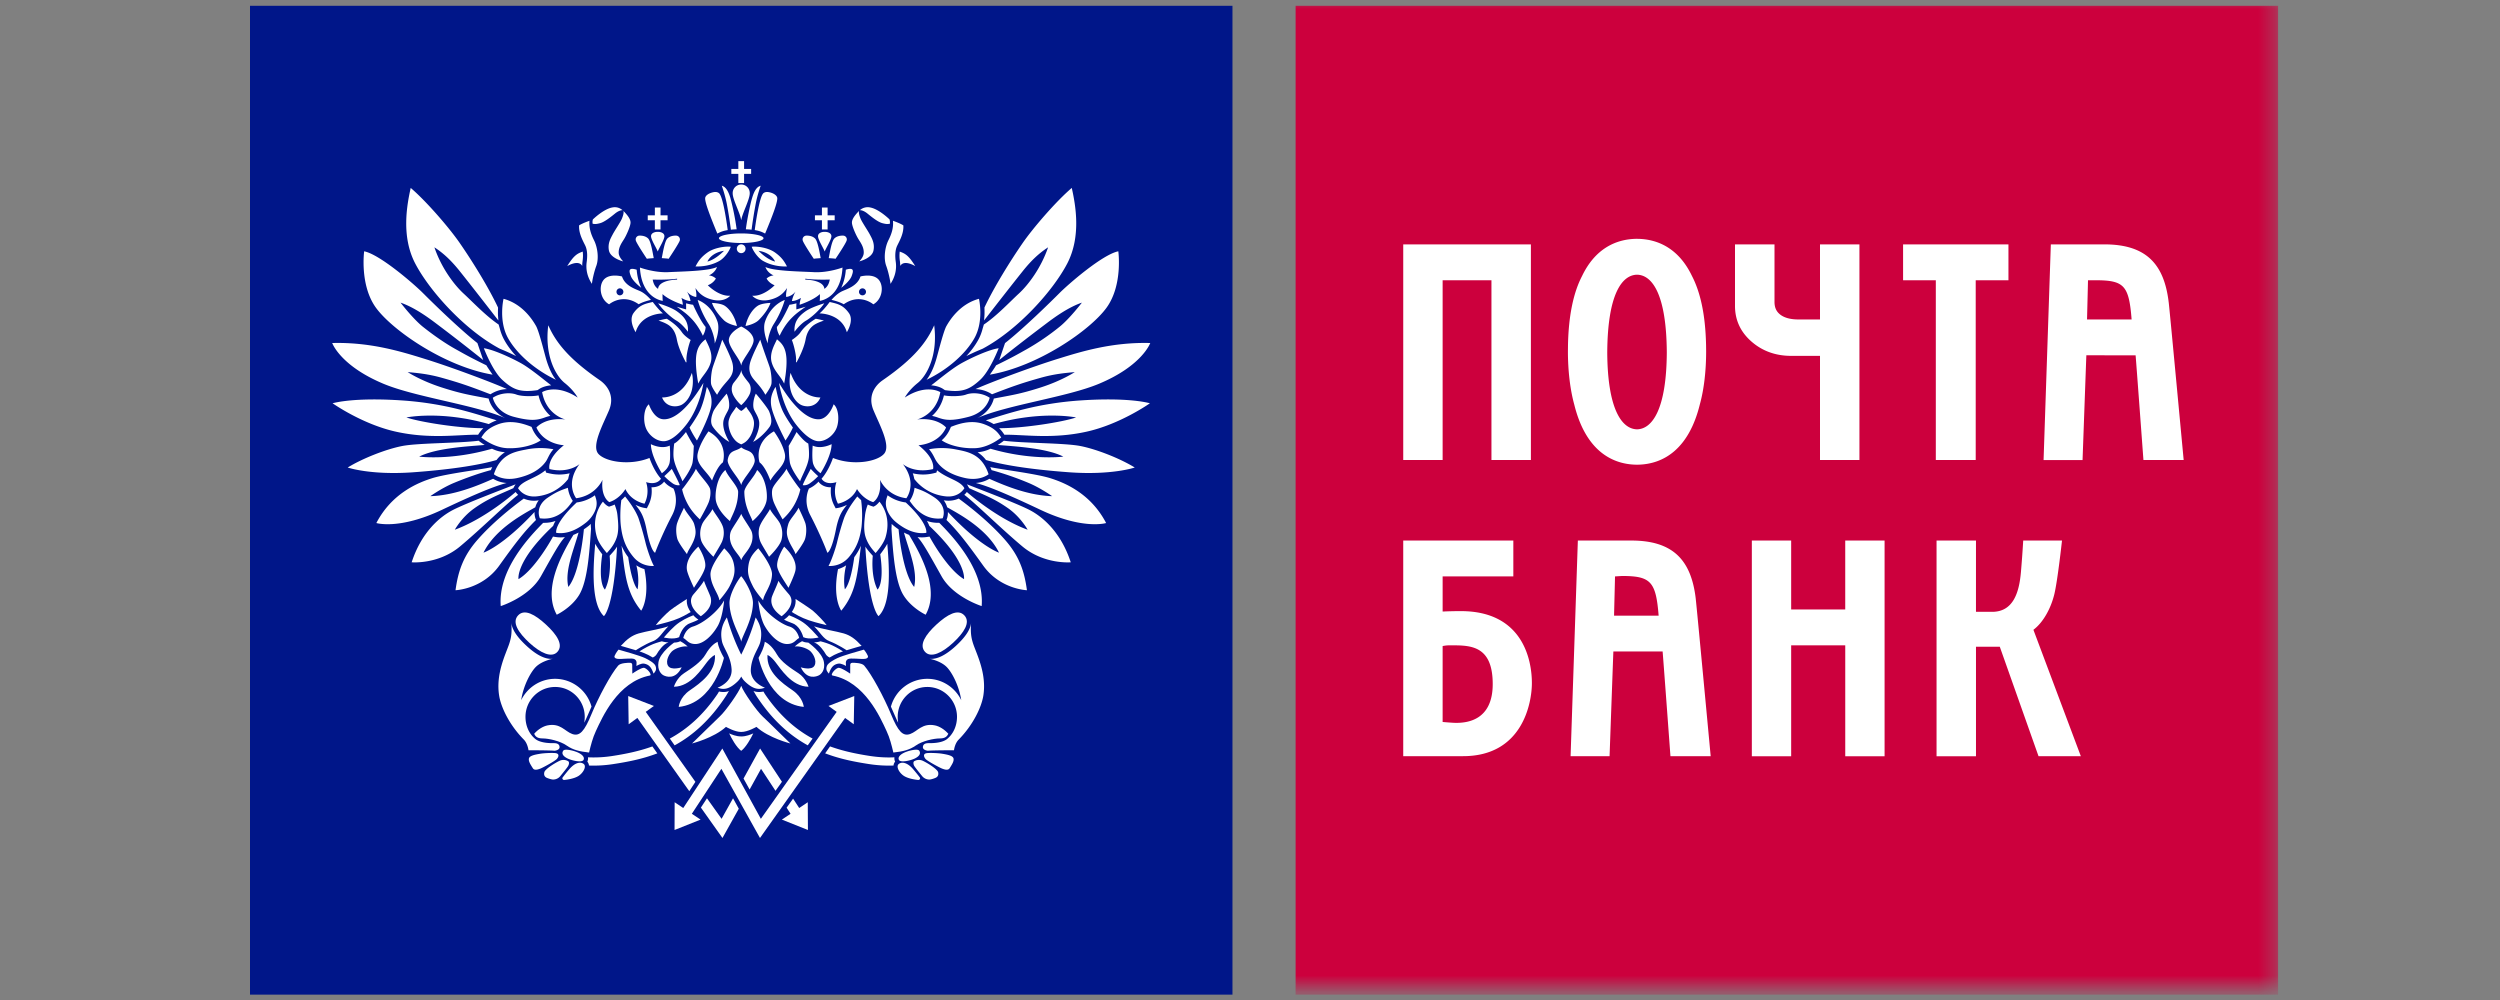 <svg viewBox="-15 0 150 60"
    xmlns="http://www.w3.org/2000/svg"
    xmlns:xlink="http://www.w3.org/1999/xlink">
    <rect x="-15" y="0" width="150" height="60" fill="#808080" stroke="none"/>
    <defs>
        <path id="a" d="M0 59.33h121.685V0H0z"/>
    </defs>
    <g fill="none" fill-rule="evenodd">
        <path fill="#001689" d="M0 59.678h58.948V.348H0z"/>
        <g transform="translate(0 .027)">
            <path d="M17.896 19.49c.435.967 1.147 1.959 3.096 3.298.432.3.913.923.55 1.8-.37.876-1.055 2.12-.647 2.607.413.484 1.881.737 3.074.255 0 0 .25.758.689 1.244 0 0-.207.418-.894.207 0 0 .25.623-.095 1.293 0 0-.8-.138-1.144-.878 0 0-.323.576-.964.784 0 0-.527-.274-.41-1.34 0 0-.392.949-1.581 1.108 0 0-.69-.875.204-2.051 0 0-.642.577-1.807.3 0 0-.186-.6.867-1.43 0 0-1.192-.047-1.649-1.062 0 0 .504-.624 1.74-.484 0 0-1.144-.255-1.397-1.639 0 0 .825-.53 2.132.323 0 0-.232-.437-.78-.875-.549-.44-1.215-1.662-.984-3.46zM22.693 33.404a3.22 3.22 0 0 1-.4-.687c.206 1.678.277 2.809 1.178 3.896 0 0 .543-.727.194-2.493a1.737 1.737 0 0 1-.485-.228s.205.717.075 1.438c0 0-.322-.236-.562-1.926M21.135 33.23a5.32 5.32 0 0 1-.424-.632c-.074.975-.331 3.538.523 4.342 0 0 .586-.431.79-4.173-.123.21-.34.433-.447.555 0 0 .143 1.187-.28 2.025 0 0-.423-.324-.162-2.117M19.1 35.19c.715-.865.932-3.456.932-3.456.1-.068.198-.14.301-.221.036-.034.078-.067.115-.104 0 .093.004.192.014.29-.104 1.56-.226 3.166-.71 3.966-.474.785-1.347 1.191-1.347 1.191-.815-1.463.17-3.425 1-4.79.1-.038.203-.087.309-.14-.29 1.05-.843 2.3-.614 3.263M17.072 30.692a1.152 1.152 0 0 0 .088.48c-.685.676-1.192 1.323-2.206 2.74-1.015 1.418-2.623 1.475-2.623 1.475.156-1.149.465-2.056 1.327-3.035.86-.978 1.96-1.873 2.768-2.464a1.52 1.52 0 0 0 .9.102 1.191 1.191 0 0 0-.207.419c-.614.353-2.39 1.26-3.11 2.723 0 0 1.124-.358 3.063-2.44M15.8 29.263l.065-.122c.026-.04.046-.076.074-.11-.662.257-3.015 1.151-3.776 1.547-.762.4-1.865 1.3-2.463 3.133 0 0 1.588.142 2.898-.948 1.312-1.095 2.84-2.617 3.492-3.1a1.081 1.081 0 0 1-.151-.17s-1.775 1.58-3.65 2.264c0 0 .4-.734 1.143-1.265.902-.645 1.578-.862 2.368-1.229M14.452 28.18c.026-.063.052-.123.08-.179-.778.158-2.717.393-3.586.659-.866.27-2.434.907-3.365 2.695 0 0 1.366.423 3.943-.796 2.577-1.222 3.386-1.476 3.877-1.607a1.785 1.785 0 0 1-.813-.252c-1.028.462-2.403 1.006-3.768 1.043 0 0 .671-.478 1.38-.78.766-.32 1.61-.615 2.252-.783M14.519 26.896c.251.119.445.178.775.212-.18.118-.35.266-.502.466-.909.264-2.459.551-5.014.737-2.552.183-3.916-.287-3.916-.287.89-.548 2.31-1.104 3.27-1.29.96-.188 3.48-.166 4.585-.318.012.013.146.122.364.254-.93.084-2.91.176-3.93.7 0 0 1.884.251 4.368-.474M14.326 25.417c.13-.076.284-.153.475-.224-1.294-.393-3.068-1.024-5.742-1.198-1.959-.13-3.372-.016-4.105.174 0 0 1.786 1.265 3.824 1.71 2.042.448 3.699.166 4.91.177.078-.12.17-.256.312-.391-1.418.009-3.773-.36-4.616-.644 0 0 2.055-.43 4.942.396M14.32 23.887c.006.037.158.77 1.003 1.176-1.816-.8-5.392-1.26-7.316-2.064-2.598-1.088-3.074-2.445-3.074-2.445 2.25-.06 4.068.492 5.47.926 1.641.505 4.14 1.445 5.014 1.838a1.936 1.936 0 0 0-.99.312c-1.22-.472-1.789-.672-2.897-.984-.877-.247-1.523-.295-2.07-.348 0 0 .77.512 2.038.92 1.257.405 1.801.472 2.821.669M14.183 21.892c.072.129.287.438.372.56-2.871-.484-6.029-2.669-7.005-4.024-.976-1.356-.7-3.377-.7-3.377.947.19 3.005 1.977 3.538 2.516.534.535 2.142 2.113 3.257 2.992l.347 1.017a119.427 119.427 0 0 0-2.792-2.17c-.544-.412-1.357-.998-2.167-1.275 0 0 .746.976 1.347 1.454.694.552 1.4 1.03 1.98 1.35.515.286.78.447 1.823.957" fill="#FFF"/>
            <path d="M22.28 29.98a2.83 2.83 0 0 0 .225-.22c.133.167.577.724.797 1.28.163.474.34 1.12.428 1.489.088.367.347 1.137.507 1.4 0 0-.7.088-1.217-.521-.509-.597-.68-1.198-.76-1.814-.067-.483-.042-1.153.02-1.613M21.178 30.072c.13.175.255.246.267.254l.096.049.096-.034c.09-.027.168-.059.243-.097.103.285.145.422.169.663.032.322.094.83-.024 1.243-.145.504-.448.813-.613 1.006 0 0-.458-.507-.588-.924-.136-.438-.185-.947-.016-1.469.092-.283.238-.542.37-.691M19.602 30.12a2.32 2.32 0 0 0 1.089-.429c.06.166.152.389.085.705-.072.317-.289.666-.6.92-.475.378-1.104.735-1.802.627 0 0-.16-.529 1.228-1.822M19.072 29.24c.059.469.281.764.296.787-.162.196-.75 1.211-1.976 1.043 0 0-.334-.693.484-1.244.552-.373.817-.45 1.196-.586M19.18 28.37a2.629 2.629 0 0 1-1.272-.007l-.142-.034-.044-.138c-.63.517-1.38.605-1.637 1.074 0 0 .315.583 1.133.488a2.73 2.73 0 0 0 1.87-1.038c.017-.082.054-.238.091-.344M17.766 27.643c.114-.174.194-.443.44-.715a4.273 4.273 0 0 0-1.664.022c-.754.141-1.524.32-1.909 1.478 0 0 .482.414 1.363.235.748-.156 1.397-.478 1.77-1.02M17.444 26.39a1.912 1.912 0 0 1-.49-.66l-.061-.144c-.654-.268-1.335-.405-2.005-.157-.667.253-.842.54-1.01.792 0 0 .74.623 1.588.644.85.029 1.636-.22 1.978-.474M17.642 25.039c.112-.043.238-.083.38-.112a2.331 2.331 0 0 1-.71-1.233c-.304.071-1.016.071-1.33-.048-.315-.121-.932-.127-1.413.192 0 0 .16.851 1.248 1.141 1.028.272 1.406.202 1.825.06M17.25 23.382l.143-.093c.02-.012.263-.163.679-.196-.35-.262-1.188-.968-1.776-1.307-.648-.364-1.72-.846-2.265-.919 0 0 .512 1.35 1.105 1.897.621.566 1.053.775 2.113.618M18.353 22.76c-.264-.341-.469-.812-.62-1.369-.123-.451-.406-1.574-.573-1.864-.167-.292-.77-1.308-1.948-1.626 0 0-.314 1.328.279 2.375.51.905 1.559 1.858 2.862 2.484M24.89 28.924c.145.15.257.23.52.363 0 0 .376.722-.08 1.595-.457.872-.84 1.76-1.023 2.257 0 0-.245-.038-.517-1.402-.183-.925-.416-1.157-.66-1.474.266.134.48.174.498.178l.182.031.082-.163a1.863 1.863 0 0 0 .197-1.1c.424.011.649-.204.737-.313.006-.012.014-.018.018-.028l.046.056" fill="#FFF"/>
            <path d="M14.882 18.457a7.065 7.065 0 0 0-.004.417l.024.326c-.697-.894-1.528-1.97-2.322-2.964-.545-.68-1.006-1.092-1.516-1.424.427 1.26 1.202 2.267 1.747 2.77.544.5 1.338 1.347 2.108 1.863l.074.256c.06.234.152.475.281.701.178.319.415.633.694.937-.224-.112-.48-.233-.74-.343l-.238-.1c-2.122-1.132-4.222-3.477-5.075-5.109-.854-1.631-.497-3.525-.273-4.539.963.822 2.348 2.438 2.952 3.319.744 1.078 1.698 2.607 2.285 3.852l.003.038M44.62 25.417a2.875 2.875 0 0 0-.472-.224c1.291-.393 3.068-1.024 5.74-1.198 1.96-.13 3.376-.016 4.107.174 0 0-1.784 1.265-3.826 1.71-2.04.448-3.697.166-4.908.177a2.105 2.105 0 0 0-.313-.391c1.418.009 3.776-.36 4.617-.644 0 0-2.055-.43-4.944.396M44.628 23.887c-.007.037-.159.77-1.004 1.176 1.816-.8 5.395-1.26 7.316-2.064 2.6-1.088 3.075-2.445 3.075-2.445-2.25-.06-4.068.492-5.47.926-1.64.505-4.14 1.445-5.016 1.838.33.012.687.109.992.312 1.221-.472 1.789-.672 2.899-.984.874-.247 1.52-.295 2.068-.348 0 0-.769.512-2.038.92-1.259.405-1.802.472-2.822.669M44.765 21.892c-.07.129-.287.438-.372.56 2.871-.484 6.03-2.669 7.005-4.024.98-1.356.701-3.377.701-3.377-.949.19-3.006 1.977-3.539 2.516-.533.535-2.142 2.113-3.258 2.992l-.347 1.017c.954-.774 2.087-1.635 2.795-2.17.542-.412 1.355-.998 2.164-1.275 0 0-.744.976-1.346 1.454a14.707 14.707 0 0 1-1.98 1.35c-.514.286-.778.447-1.823.957M44.068 18.457c.004.129.007.268.001.417l-.024.326c.696-.894 1.53-1.97 2.324-2.964.545-.68 1.007-1.092 1.517-1.424-.432 1.26-1.202 2.267-1.75 2.77-.544.5-1.333 1.347-2.105 1.863l-.076.256c-.06.234-.15.475-.28.701-.18.319-.413.633-.695.937.224-.112.48-.233.74-.343l.238-.1c2.122-1.132 4.225-3.477 5.075-5.109.85-1.631.5-3.525.273-4.539-.963.822-2.349 2.438-2.954 3.319-.743 1.078-1.694 2.607-2.284 3.852v.038M17.59 31.344c-.874.88-2.716 2.853-2.545 4.994 0 0 1.714-.538 2.417-1.802.707-1.261 1.142-2.053 1.437-2.337-.19.024-.38.024-.565-.007l-.154-.024c-.435.797-1.296 2.098-2.07 2.553 0 0-.199-1.055 2.079-3.195.031-.087.078-.189.142-.299-.208.077-.446.12-.712.116M41.052 19.49c-.435.967-1.15 1.959-3.092 3.298-.437.3-.917.923-.551 1.8.365.876 1.055 2.12.64 2.607-.41.484-1.877.737-3.071.255 0 0-.25.758-.685 1.244 0 0 .204.418.894.207 0 0-.252.623.09 1.293 0 0 .803-.138 1.144-.878 0 0 .322.576.966.784 0 0 .529-.274.412-1.34 0 0 .388.949 1.582 1.108 0 0 .688-.875-.209-2.051 0 0 .643.577 1.812.3 0 0 .183-.6-.874-1.43 0 0 1.196-.047 1.655-1.062 0 0-.506-.624-1.742-.484 0 0 1.144-.255 1.396-1.639 0 0-.825-.53-2.13.323 0 0 .228-.437.777-.875.551-.44 1.217-1.662.986-3.46M36.256 33.404a3.61 3.61 0 0 0 .401-.687c-.205 1.678-.28 2.809-1.18 3.896 0 0-.542-.727-.195-2.493.154-.044.322-.117.488-.228 0 0-.207.717-.08 1.438 0 0 .33-.236.566-1.926M37.814 33.23c.108-.137.317-.426.424-.632.074.975.329 3.538-.525 4.342 0 0-.585-.431-.792-4.173.125.21.342.433.446.555 0 0-.14 1.187.283 2.025 0 0 .424-.324.164-2.117M39.85 35.19c-.72-.865-.935-3.456-.935-3.456a3.69 3.69 0 0 1-.416-.325c0 .093-.003.192-.011.29.1 1.56.227 3.166.708 3.966.474.785 1.344 1.191 1.344 1.191.819-1.463-.17-3.425-.996-4.79a2.864 2.864 0 0 1-.307-.14c.288 1.05.84 2.3.613 3.263M41.873 30.692c.008.166-.025.305-.047.373a1.646 1.646 0 0 1-.036.107c.681.676 1.19 1.323 2.204 2.74 1.015 1.418 2.622 1.475 2.622 1.475-.153-1.149-.464-2.056-1.325-3.035-.86-.978-1.958-1.873-2.768-2.464a1.52 1.52 0 0 1-.821.114.422.422 0 0 1-.08-.012c.107.144.172.287.208.419.612.353 2.393 1.26 3.11 2.723 0 0-1.125-.358-3.067-2.44M43.15 29.263l-.068-.122a.98.98 0 0 0-.07-.11c.66.257 3.014 1.151 3.774 1.547.761.4 1.861 1.3 2.459 3.133 0 0-1.585.142-2.897-.948-1.31-1.095-2.84-2.617-3.49-3.1.066-.061.115-.12.153-.17 0 0 1.774 1.58 3.647 2.264 0 0-.4-.734-1.138-1.265-.906-.645-1.58-.862-2.37-1.229M44.493 28.18a1.833 1.833 0 0 0-.077-.179c.777.158 2.719.393 3.587.659.864.27 2.434.907 3.364 2.695 0 0-1.365.423-3.945-.796-2.578-1.222-3.382-1.476-3.874-1.607.39-.029.668-.162.813-.252 1.028.462 2.404 1.006 3.768 1.043 0 0-.675-.478-1.38-.78a18.45 18.45 0 0 0-2.256-.783M44.431 26.896a2.14 2.14 0 0 1-.776.212c.18.118.351.266.505.466.908.264 2.453.551 5.01.737 2.554.183 3.915-.287 3.915-.287-.889-.548-2.306-1.104-3.266-1.29-.962-.188-3.483-.166-4.589-.318a2.993 2.993 0 0 1-.363.254c.931.084 2.91.176 3.932.7 0 0-1.885.251-4.368-.474" fill="#FFF"/>
            <path d="M36.667 29.98a5.007 5.007 0 0 1-.228-.22c-.13.167-.573.724-.79 1.28-.166.474-.343 1.12-.429 1.489-.09.367-.352 1.137-.51 1.4 0 0 .7.088 1.218-.521.51-.597.68-1.198.763-1.814a6.881 6.881 0 0 0-.024-1.613M37.767 30.072c-.129.175-.252.246-.265.254l-.093.049-.101-.034a1.596 1.596 0 0 1-.24-.097 2.489 2.489 0 0 0-.168.663c-.035.322-.096.83.021 1.243.148.504.446.813.614 1.006 0 0 .458-.507.59-.924.135-.438.184-.947.018-1.469a2.125 2.125 0 0 0-.376-.691M39.347 30.12a2.329 2.329 0 0 1-1.09-.429c-.058.166-.152.389-.082.705.067.317.285.666.602.92.468.378 1.1.735 1.799.627 0 0 .16-.529-1.229-1.822M39.873 29.24c-.055.469-.278.764-.296.787.163.196.751 1.211 1.984 1.043 0 0 .328-.693-.486-1.244-.558-.373-.82-.45-1.202-.586M39.766 28.37a2.65 2.65 0 0 0 1.276-.007l.142-.034.04-.138c.632.517 1.381.605 1.639 1.074 0 0-.315.583-1.132.488a2.733 2.733 0 0 1-1.872-1.038 2.21 2.21 0 0 0-.093-.344M41.184 27.643c-.117-.174-.2-.443-.442-.715a4.278 4.278 0 0 1 1.664.022c.754.141 1.524.32 1.91 1.478 0 0-.487.414-1.367.235-.744-.156-1.394-.478-1.765-1.02M41.503 26.39c.19-.166.364-.38.49-.66l.062-.144c.656-.268 1.338-.405 2.002-.157.67.253.844.54 1.016.792 0 0-.74.623-1.592.644-.85.029-1.636-.22-1.978-.474M41.306 25.039a2.46 2.46 0 0 0-.383-.112c.291-.256.576-.649.714-1.233.304.071 1.017.071 1.331-.048.314-.121.93-.127 1.412.192 0 0-.157.851-1.25 1.141-1.03.272-1.407.202-1.824.06M41.697 23.382l-.142-.093c-.02-.012-.264-.163-.683-.196.354-.262 1.187-.968 1.782-1.307.646-.364 1.716-.846 2.266-.919 0 0-.514 1.35-1.11 1.897-.618.566-1.051.775-2.113.618M40.594 22.76c.264-.341.469-.812.62-1.369.126-.451.408-1.574.576-1.864.169-.292.77-1.308 1.948-1.626 0 0 .314 1.328-.28 2.375-.512.905-1.558 1.858-2.864 2.484M34.062 28.924a1.8 1.8 0 0 1-.524.363s-.378.722.08 1.595c.454.872.838 1.76 1.024 2.257 0 0 .244-.038.515-1.402.185-.925.418-1.157.659-1.474-.265.134-.476.174-.495.178l-.181.031-.084-.163a1.828 1.828 0 0 1-.21-.868c0-.082.004-.16.013-.231-.424.01-.65-.205-.734-.314-.01-.012-.017-.018-.022-.028l-.041.056" fill="#FFF"/>
            <path d="M41.359 31.344c.873.88 2.716 2.853 2.541 4.994 0 0-1.712-.538-2.414-1.802-.707-1.261-1.14-2.053-1.437-2.337.188.024.378.024.565-.007l.157-.024c.433.797 1.294 2.098 2.069 2.553 0 0 .196-1.055-2.08-3.195a2.001 2.001 0 0 0-.143-.299c.207.077.446.12.711.116M28.137 14.267c0-.158.6-.288 1.337-.288.74 0 1.337.13 1.337.288 0 .157-.598.286-1.337.286-.738 0-1.337-.13-1.337-.286M29.735 14.898a.262.262 0 0 1-.261.264.266.266 0 0 1-.265-.264c0-.146.12-.264.265-.264.146 0 .26.118.26.264M28.04 13.987c-.442-1.067-.74-1.856-.73-2.119.008-.158.197-.277.376-.332.175-.056.332-.067.45.024.233.179.446 1.62.527 2.218-.224.043-.36.072-.622.209M28.854 13.756c.111-.015.228-.02.345-.025a15.107 15.107 0 0 0-.382-1.9c-.117-.377-.264-.647-.51-.715 0 0 .19.524.296 1.065.104.542.183 1.059.25 1.575M27.446 15.666c.49-.116.993-.644.993-.644-.793.115-.993.644-.993.644m.735-.047c-.685.4-1.45.34-1.45.34.148-.274.287-.527.715-.834.428-.308 1.126-.385 1.4-.347-.061.205-.34.648-.665.84M25.627 16.75v-.055c-.672.086-1.464.051-1.464.051.04.251.144.442.321.559.043-.55 1.143-.555 1.143-.555m-2.231-.725s.85.317 1.702.277c.848-.044 2.416-.061 2.92-.31 0 0-.081.322-.486.507 0 0 .213 0 .42.184 0 0-.121.265-.483.406 0 0 .648.676 1.343.628 0 0-.32.4-1.03.246-.71-.154-.938-.554-1.058-.708 0 0 .092.383.048.537 0 0-.312-.019-.555-.327 0 0 .177.308.214.568 0 0-.196.022-.547-.186 0 0 .073.192.087.412 0 0-.821-.264-1.219-.64 0 0-.005.26.015.406 0 0-1.273-.13-1.371-2M23.2 16.155c.031.405.134.804.275 1.087 0 0-.501-.378-.623-.7-.125-.32-.155-.541.347-.387M22.193 17.693a.21.21 0 1 0 0-.42.207.207 0 0 0-.204.211c0 .117.092.21.204.21m1.228-.247c.335.154.634.519.634.519-.508.117-.733.263-.733.263-.974-.69-1.775.004-1.775.004-.527-.298-.628-1.032-.365-1.42.263-.39.857-.32 1.138-.253.179.568.799.75 1.1.887M24.166 18.092s.353.476.613.685c0 0-1.31-.012-1.64 1.129 0 0-.453-.7-.122-1.155.357-.49.684-.55 1.149-.659" fill="#FFF"/>
            <path d="M25.602 18.376s.423.125.565.162c0 0 .004-.246-.004-.365.127.031.285.072.421.086 0 0 .421.948.752 1.33 0 0 .019.21-.165.53 0 0-.24-.56-.669-1.01-.242-.252-.397-.381-.9-.733M24.49 18.173c.137.037.813.25 1.137.488.411.294.693.633.648 1.217 0 0-.33-.463-.695-.671-.289-.167-.813-.627-1.09-1.034M24.5 13.884c.124 0 .365.06.365.261 0 .205-.311.693-.396.91h-.008c-.083-.217-.399-.705-.399-.91 0-.2.245-.26.369-.26h.068M24.225 15.46c-.058-.284-.17-1.022-.343-1.184-.165-.157-.41-.172-.53-.165a.229.229 0 0 0-.201.299c.048.17.59.987.661 1.09.126-.022.102-.014.413-.04M24.706 15.46c.06-.284.17-1.022.344-1.184.164-.157.41-.172.53-.165a.232.232 0 0 1 .205.299c-.054.17-.595.987-.667 1.09-.124-.022-.1-.014-.412-.04M25.055 12.893h-.423v-.469h-.34v.47h-.427v.296h.426v.551h.34v-.55h.424zM19.934 15.928c0-.093.004-.183.018-.272.032-.23.035-.425.01-.588-.305.118-.51.192-.93.873 0 0 .669-.414.902-.013M20.517 17.005c.009-.168.12-.703.26-1.076.17-.465.07-1.134-.136-1.542-.198-.392-.306-.76-.273-1.167 0 0-.392.133-.621.274-.036.472.237.944.367 1.212.154.317.122.73.088.984-.06.43.028.886.315 1.315M20.561 13.4a.523.523 0 0 1 .013-.262s.624-.61 1.148-.714c.33-.07.532.079.632.16 0 0-.183-.02-.463.21-.28.227-.628.501-.888.57-.261.07-.315.05-.442.036M22.406 12.63c.232.236.432.486.426.702-.003.224-.262.787-.396 1-.136.214-.335.495-.313.836.013.17.13.344.27.489 0 0-.763-.182-.858-.656-.08-.425.1-.72.223-.955.113-.222.464-.736.554-.95.08-.195.124-.357.094-.465M26.861 17.97c.15.545.41 1.055.666 1.455.23.367.376.959.355 1.16 0 0 .344-.765.17-1.305-.14-.42-.509-1.047-1.191-1.31M27.719 18.149s.524.01.768.172c.314.208.612.665.729 1.212 0 0-.53-.093-.79-.354-.262-.263-.584-.656-.707-1.03M25.012 19.1c-.1.008-.369.07-.5.11 0 0 .445.131.668.317.191.157.355.4.43.81.109.573.442 1.19.542 1.375l.041-.007c-.06-.395.182-1.213.248-1.332 0 0-.355-.222-.518-.454-.12-.17-.328-.454-.91-.818M27.33 20.331c.129.3.475.834.313 1.39-.16.556-.523.795-.745 1.268 0 0-.174-.853-.138-1.51.04-.657.278-.91.57-1.148M28.334 20.353s.52 1.015.614 1.412c.09.394.006.657-.172.898-.173.237-.474.495-.751.996 0 0-.321-.427-.359-.65-.037-.223.023-.756.093-.978.068-.227.342-.945.575-1.678M28.6 23.592c-.113.125-.72.86-.802 1.074-.082.213-.223.619-.036.902.19.283.625.73 1 .92 0 0-.41-.644-.366-1.173.024-.339.285-.64.335-.847.05-.204.018-.553-.131-.876M27.41 23.187c.094.13.256.447.279.755.023.303-.027.547-.192.992-.206.562-.53 1.187-.68 1.47 0 0-.285-.412-.443-.779 0 0 .446-.616.638-1.05.219-.512.31-.985.398-1.388M27.205 22.95s-.194 1.445-1.038 2.517c-.572.726-1.036.98-1.345.98-.463 0-.93-.39-1.084-.836-.158-.443-.106-1.135.194-1.38 0 0 .276.867.871.898.673.039 1.536-.72 2.402-2.18" fill="#FFF"/>
            <path d="M26.511 22.346c.07.258.093.654 0 1.028-.07.285-.241.654-.572.863-.285.18-.962.222-1.216-.418 0 0 1.23.093 1.788-1.473M28.523 28.171c.168.435.768.984.766 1.324-.009.897-.401 1.447-.493 1.743 0 0-.715-.57-.842-1.224-.065-.336.01-1.345.57-1.843M27.723 28.807c.082-.234.347-.87.65-1.09 0 0 .389-1.152-.862-1.863 0 0-.515.687-.65 1.333-.137.65.543 1.037.862 1.62M26.158 25.895c-.2.247-.486.584-.706.69 0 0-.075.514-.034.857.067.508.388 1.026.528 1.405 0 0 .547-.719.61-1.141.062-.424.054-.771.075-.975 0 0-.305-.498-.473-.836M24.713 28.367c-.155-.24-.653-1.11-.66-1.745 0 0 .616.33 1.133.087 0 0 .066.826-.031 1.105-.084.226-.19.361-.442.553M24.857 28.542c.1-.089.346-.317.45-.436 0 0 .408.754.478.975 0 0-.205.054-.431-.11a3.354 3.354 0 0 1-.497-.43M26.753 28.099c-.049.19-.711 1.116-.825 1.23 0 0 .049.334.296.817.244.48.585.819.767.989 0 0 .411-.717.532-1.03.135-.362.12-.717.063-.85-.14-.313-.62-.765-.833-1.156M27.748 30.52c.146.297.587.786.656 1.173.055.302.007.55-.076.763-.083.204-.346.613-.523.924 0 0-.605-.575-.737-.984a1.452 1.452 0 0 1 .082-1.02c.144-.274.46-.571.598-.855M26.038 30.437c.155.346.53.688.615.989.1.357.133.581-.038.997-.152.362-.336.575-.397.797 0 0-.49-.64-.574-.906-.08-.266-.107-.704-.005-.98.098-.282.277-.642.4-.897M28.455 32.873s-.846 1.027-.826 1.572c.026.677.473 1.13.535 1.546 0 0 .442-.504.612-.843.19-.38.333-.703.287-1.135-.054-.432-.166-.707-.608-1.14M26.898 32.772c.134.197.51.869.404 1.266-.106.402-.522.964-.663 1.204 0 0-.333-.69-.41-1.007-.074-.313-.005-.83.669-1.463M29.482 13.155c.058-.386.502-1.216.502-1.577a.512.512 0 1 0-1.023 0c0 .361.449 1.191.504 1.577h.017M30.907 13.987c.446-1.067.741-1.856.73-2.119-.007-.158-.196-.277-.371-.332-.18-.056-.339-.067-.455.024-.23.179-.448 1.62-.527 2.218.228.043.363.072.623.209M30.094 13.756c-.112-.015-.228-.02-.343-.025.07-.572.266-1.526.382-1.9.114-.377.26-.647.509-.715 0 0-.192.524-.296 1.065a27.9 27.9 0 0 0-.252 1.575M30.512 15.022s.499.528.992.644c0 0-.202-.53-.992-.644m-.41-.244c.276-.038.973.039 1.402.347.429.307.567.56.714.834 0 0-.766.06-1.45-.34-.324-.193-.603-.636-.666-.841M34.463 17.305c.179-.117.28-.308.324-.56 0 0-.794.036-1.47-.05v.055s1.104.006 1.146.555m-.28.72c.019-.147.012-.406.012-.406-.399.376-1.217.64-1.217.64.012-.22.082-.412.082-.412-.347.208-.542.186-.542.186.036-.26.214-.568.214-.568a.844.844 0 0 1-.557.327c-.043-.154.05-.537.05-.537-.121.154-.347.554-1.06.708-.712.155-1.028-.246-1.028-.246.693.048 1.34-.628 1.34-.628-.36-.14-.481-.406-.481-.406.21-.184.421-.184.421-.184-.406-.185-.49-.506-.49-.506.509.248 2.074.266 2.926.31.85.04 1.697-.278 1.697-.278-.096 1.87-1.368 2-1.368 2M35.75 16.155a3.127 3.127 0 0 1-.276 1.087s.502-.378.622-.7c.122-.32.154-.541-.347-.387M36.96 17.484a.211.211 0 0 0-.21-.21.21.21 0 0 0 0 .42.21.21 0 0 0 .21-.21m-.332-.924c.282-.068.875-.136 1.137.253.266.388.162 1.122-.365 1.42 0 0-.803-.695-1.774-.004 0 0-.228-.146-.735-.263 0 0 .3-.365.637-.519.299-.137.922-.32 1.1-.887M34.782 18.092s-.352.476-.612.685c0 0 1.309-.012 1.64 1.129 0 0 .453-.7.12-1.155-.355-.49-.682-.55-1.148-.659" fill="#FFF"/>
            <path d="M33.345 18.376s-.423.125-.564.162c0 0-.007-.246.007-.365-.128.031-.285.072-.422.086 0 0-.424.948-.752 1.33 0 0-.02.21.164.53 0 0 .239-.56.666-1.01.244-.252.398-.381.901-.733M34.456 18.173c-.132.037-.81.25-1.138.488-.408.294-.689.633-.646 1.217 0 0 .332-.463.696-.671.291-.167.814-.627 1.088-1.034M34.447 13.884c-.123 0-.366.06-.366.261 0 .205.314.693.397.91h.008c.083-.217.398-.705.398-.91 0-.2-.242-.26-.368-.26h-.069M34.724 15.46c.058-.284.167-1.022.343-1.184.165-.157.41-.172.532-.165a.225.225 0 0 1 .198.299c-.048.17-.591.987-.664 1.09-.125-.022-.1-.014-.409-.04M34.242 15.46c-.06-.284-.17-1.022-.345-1.184-.166-.157-.411-.172-.532-.165a.229.229 0 0 0-.199.299c.049.17.59.987.663 1.09.126-.022.1-.014.413-.04M33.896 12.893h.42v-.469h.34v.47h.425v.296h-.425v.551h-.34v-.55h-.42zM28.88 10.11h.42v-.47h.345v.47h.423v.294h-.423v.554H29.3v-.554h-.42zM39.017 15.928a3.465 3.465 0 0 0-.021-.272 2.177 2.177 0 0 1-.012-.588c.306.118.511.192.931.873 0 0-.668-.414-.898-.013" fill="#FFF"/>
            <path d="M38.43 17.005c-.01-.168-.118-.703-.255-1.076-.172-.465-.075-1.134.13-1.542.199-.392.31-.76.273-1.167 0 0 .395.133.622.274.038.472-.234.944-.364 1.212-.156.317-.125.73-.09.984.06.43-.032.886-.316 1.315M38.389 13.4a.582.582 0 0 0-.017-.262s-.62-.61-1.145-.714a.71.71 0 0 0-.635.16s.186-.02.465.21c.279.227.625.501.888.57.262.07.32.05.444.036M36.541 12.63c-.232.236-.43.486-.425.702.003.224.261.787.397 1 .136.214.334.495.31.836-.012.17-.13.344-.266.489 0 0 .762-.182.853-.656.084-.425-.094-.72-.218-.955-.114-.222-.467-.736-.555-.95-.08-.195-.124-.357-.096-.465M32.088 17.97a5.654 5.654 0 0 1-.667 1.455c-.232.367-.378.959-.351 1.16 0 0-.347-.765-.17-1.305.134-.42.503-1.047 1.188-1.31M31.227 18.149s-.52.01-.764.172c-.316.208-.618.665-.732 1.212 0 0 .53-.093.792-.354.262-.263.582-.656.704-1.03M33.936 19.1c.102.008.368.07.5.11 0 0-.447.131-.667.317-.19.157-.358.4-.432.81-.106.573-.443 1.19-.543 1.375l-.037-.007c.06-.395-.185-1.213-.247-1.332 0 0 .354-.222.514-.454.118-.17.33-.454.912-.818M31.618 20.331c-.127.3-.474.834-.315 1.39.163.556.526.795.746 1.268 0 0 .177-.853.138-1.51-.04-.657-.275-.91-.57-1.148M29.48 21.888c.025-.327.774-1.111.736-1.535-.039-.427-.6-.725-.739-.788h-.007c-.137.063-.699.361-.739.788-.04.424.712 1.208.734 1.535h.015M30.614 20.353s-.52 1.015-.615 1.412c-.091.394-.006.657.172.898.175.237.473.495.753.996 0 0 .319-.427.36-.65.038-.223-.025-.756-.095-.978-.068-.227-.345-.945-.575-1.678M29.48 24.278c.236-.206.448-.513.516-.695.065-.18.082-.445-.076-.65-.189-.241-.425-.514-.44-.735h-.012c-.018.221-.252.494-.442.736-.158.204-.141.468-.072.65.065.181.278.488.516.694h.01M30.349 23.592c.114.125.721.86.803 1.074.082.213.221.619.033.902-.19.283-.621.73-1.001.92 0 0 .41-.644.369-1.173-.027-.339-.288-.64-.337-.847-.047-.204-.014-.553.133-.876M31.537 23.187c-.094.13-.255.447-.28.755-.02.303.029.547.195.992.208.562.529 1.187.677 1.47 0 0 .286-.412.444-.779 0 0-.445-.616-.636-1.05-.221-.512-.31-.985-.4-1.388M31.745 22.95s.192 1.445 1.036 2.517c.571.726 1.037.98 1.344.98.463 0 .93-.39 1.087-.836.154-.443.106-1.135-.194-1.38 0 0-.278.867-.873.898-.67.039-1.535-.72-2.4-2.18" fill="#FFF"/>
            <path d="M32.436 22.346c-.07.258-.091.654 0 1.028.071.285.244.654.574.863.286.18.957.222 1.215-.418 0 0-1.23.093-1.789-1.473M29.474 26.636c.174-.085.32-.147.523-.454.153-.24.302-.687.22-1.005-.106-.393-.315-.55-.443-.795-.103.098-.167.174-.294.247h-.006c-.129-.073-.194-.15-.3-.247-.13.246-.336.402-.443.795-.082.318.065.764.22 1.005.2.307.349.37.523.454M29.474 29.073c.083-.384.881-1.123.806-1.527-.11-.602-.496-.475-.8-.729h-.006c-.308.254-.698.127-.809.73-.07.403.722 1.142.805 1.526h.004M30.426 28.171c-.168.435-.771.984-.766 1.324.01.897.399 1.447.493 1.743 0 0 .715-.57.84-1.224.067-.336-.01-1.345-.567-1.843M31.223 28.807c-.082-.234-.344-.87-.65-1.09 0 0-.389-1.152.863-1.863 0 0 .514.687.652 1.333.136.65-.546 1.037-.865 1.62M32.793 25.895c.199.247.48.584.704.69 0 0 .072.514.033.857-.067.508-.39 1.026-.526 1.405 0 0-.549-.719-.614-1.141-.065-.424-.05-.771-.07-.975 0 0 .301-.498.473-.836M34.232 28.367c.156-.24.659-1.11.665-1.745 0 0-.618.33-1.136.087 0 0-.066.826.035 1.105.08.226.187.361.436.553M34.09 28.542a5.314 5.314 0 0 1-.445-.436s-.412.754-.48.975c0 0 .203.054.428-.11.225-.165.274-.21.497-.43M32.194 28.099c.05.19.711 1.116.825 1.23 0 0-.053.334-.298.817-.243.48-.582.819-.766.989 0 0-.408-.717-.53-1.03-.139-.362-.122-.717-.06-.85.135-.313.616-.765.829-1.156M29.48 33.575c.062-.253.445-.555.602-.996.095-.26.092-.563-.01-.771-.12-.244-.55-.838-.598-1.009-.054.17-.477.765-.6 1.009-.103.208-.105.512-.012.771.16.441.542.743.606.996h.012M31.199 30.52c-.144.297-.585.786-.655 1.173-.055.302-.005.55.073.763.083.204.352.613.526.924 0 0 .603-.575.736-.984a1.44 1.44 0 0 0-.083-1.02c-.144-.274-.458-.571-.597-.855M32.913 30.437c-.157.346-.533.688-.618.989-.101.357-.133.581.037.997.155.362.334.575.399.797 0 0 .49-.64.57-.906.086-.266.108-.704.01-.98-.102-.282-.279-.642-.398-.897M29.474 38.483c.031-.312.674-1.28.703-2.307.016-.515-.438-1.317-.697-1.624h-.015c-.256.307-.711 1.11-.696 1.624.031 1.026.672 1.995.705 2.307M30.495 32.873s.845 1.027.826 1.572c-.025.677-.477 1.13-.536 1.546 0 0-.444-.504-.612-.843-.19-.38-.335-.703-.281-1.135.047-.432.158-.707.603-1.14M32.05 32.772c-.136.197-.51.869-.404 1.266.11.402.524.964.662 1.204 0 0 .333-.69.41-1.007.075-.313.003-.83-.669-1.463" fill="#FFF"/>
            <path d="M30.05 40.13c.052-.797.503-1.276.58-1.69.09-.457.06-.894-.292-1.42a13.033 13.033 0 0 1-.845 2.191c-.009.012-.013.028-.019.042-.007-.014-.01-.03-.02-.042-.245-.49-.557-1.21-.842-2.192-.352.527-.383.964-.296 1.421.08.414.53.893.58 1.69.05.8-.843 1.104-.843 1.104.3.11.644.16 1.19-.361.1-.094.174-.198.231-.308.058.11.133.214.232.308.542.52.889.471 1.19.361 0 0-.895-.304-.846-1.104M27.24 34.82c.092.3.37.852.406 1.02.067.317-.024.7-.597 1.107 0 0-.371-.262-.519-.604-.136-.323-.057-.552.085-.717.144-.166.482-.554.624-.806M28.444 36.003c0 .16-.118 1.064-.372 1.515-.359.63-.886 1.096-1.347 1.096-.426 0-.518-.257-.728-.36 0 0 .107-.548.587-.69.59-.179 1.494-.89 1.86-1.561" fill="#FFF"/>
            <path d="M26.904 37.155c-.098-.078-.185-.128-.303-.267 0 0-.454.168-.829.422-.375.254-.743.687-.94.912 0 0 .56.145.917-.018 0 0 .128-.54.529-.782.088-.051.368-.135.626-.267M26.44 36.693c-.09-.136-.267-.387-.229-.781 0 0-.79.506-1.02.693-.24.197-.734.708-.844.877 0 0 .598-.133 1.057-.288.501-.167.848-.392 1.037-.501M25.103 37.55c-.424.155-1.382.308-1.78.428-.4.12-.69.327-1.072.746 0 0 .587.166.901.264 0 0 .498-.34 1.044-.552.357-.138.53-.512.907-.886M24.213 40.39c.092-.103.208-.22.119-.458-.062-.177-.409-.367-.615-.468-.343-.165-1.294-.422-1.606-.514 0 0-.155.182-.235.374-.036.074.011.151.146.175.265.046.9-.074 1.058.028.164.11.104.256.104.405 0 0 .292-.182.474-.14.256.054.41.176.555.598M23.367 39.057c.068.024.44.137.801.367 0 0 .16-.062.24-.21.076-.142.4-.626.701-.69 0 0-.255-.025-.402-.072 0 0-.308.08-.527.17-.219.09-.491.226-.813.435M25.82 38.446c-.057.027-.155.075-.378.085 0 0-.835.582-.933 1.166-.082.496.178.735.303.796.125.066.71.307 1.09-.482 0 0-.648.214-.824-.098-.175-.315.112-.77.288-.901.229-.176.645-.291.895-.248 0 0-.202-.194-.442-.318" fill="#FFF"/>
            <path d="M20.345 45.125c.101-.43.215-.878.409-1.292.378-.806 1.304-2.948 3.235-3.328.182-.034-.209-.488-.38-.463-.175.019-.519.245-.67.348 0 0 0-.458-.006-.541-.004-.086-.077-.111-.152-.11-.075.002-.54-.001-.69.168-.44.514-1.183 1.894-1.604 2.92-.422 1.027-.708 1.344-1.153 1.185-.444-.158-.71-.671-1.484-.516-.269.056-.568.237-.8.504.064.126.147.279.51.279.361 0 1.051.152 1.437.424.388.272.793.36 1.348.422M28.056 38.48c.044.332.204.643.38.965 0 0-.59 2.73-2.713 2.942 0 0 .041-.565.67-.997.63-.43 1.571-1.101 1.504-2.116 0 0-.168.035-.47.416-.302.38-.965 1.479-1.993 1.487 0 0 .154-.514.608-.811.455-.296 1.032-.676 1.294-1.135.262-.456.538-.667.72-.752M27.054 48.428l1.294 1.824.98-1.756-.346-.625c-.257.46-.531.958-.687 1.231-.121-.167-.448-.629-.876-1.231l-.365.557" fill="#FFF"/>
            <path d="M26.724 46.884c-1.263-1.777-2.82-3.977-2.979-4.2l.489-.354-1.541-.595.027 1.693.521-.379 3.116 4.395.367-.56M16.083 36.9c.38-.418 1.024-.056 1.675.547.655.604 1.064 1.222.686 1.639-.355.387-1.025.056-1.682-.545-.653-.605-1.064-1.224-.679-1.642" fill="#FFF"/>
            <path d="M17.134 44.324a.704.704 0 0 1-.062-.052c-.346-.304-.543-.776-.543-1.29 0-.987.796-1.791 1.78-1.791.98 0 1.775.804 1.775 1.791 0 .134-.025.352-.025.352.081-.152.373-.836.432-.963a2.274 2.274 0 0 0-2.183-1.669c-.895 0-1.67.524-2.039 1.284.139-.905.586-1.717.902-2.017.38-.359 1.023-.475 1.023-.475-.423.07-.98-.192-1.602-.77-.592-.544-.894-1.021-.913-1.42.036.563.02.878-.14 1.336-.214.623-.8 1.774-.59 3.074.114.714.628 1.775 1.488 2.643.183.194.25.483.273.631 0 0 1.266 0 1.566.03 0 0 .302-.03.297-.217-.003-.19-.17-.238-.322-.238-.15 0-.78.016-1.117-.239M24.143 44.759c-.816.294-1.63.454-2.4.573a7.316 7.316 0 0 1-1.465.08.444.444 0 0 1-.038.258s.096.112.096.235c.477.018.974-.01 1.48-.09.846-.13 1.73-.3 2.623-.64l-.296-.416M25.477 44.695c1.083-.592 2.137-1.511 3.09-2.976l.17-.287c-.261.117-.593.032-.593.032-.02.026-.06.092-.08.131-.888 1.318-1.871 2.148-2.874 2.692l.287.408M18.349 45.163c-.149-.025-.624-.011-.908.03-.313.051-.667.114-.705.288-.034.165.078.339.236.588.097.154.33.065.458.017.128-.047.86-.442.975-.57.12-.131.168-.315-.056-.353M19.093 45.648a.546.546 0 0 0-.466-.048c-.2.074-.92.501-.966.704-.05.2.05.298.161.344.111.045.246.088.347.098a.561.561 0 0 0 .449-.205c.091-.115.43-.524.475-.618.049-.09.075-.224 0-.275M19.182 46.098a8.533 8.533 0 0 0-.431.533c-.033.058.018.15.11.139.089-.01.587-.06.872-.255.284-.197.475-.576.278-.712-.196-.137-.502-.073-.83.295M19.343 45.01c-.096-.022-.472-.116-.55.008-.104.154-.032.32.26.463.29.138.838.251.95.101.104-.155-.045-.41-.66-.572M31.708 34.82c-.094.3-.371.852-.409 1.02-.065.317.023.7.598 1.107 0 0 .37-.262.518-.604.139-.323.06-.552-.084-.717-.144-.166-.479-.554-.623-.806M30.5 36.003c0 .16.117 1.064.375 1.515.359.63.885 1.096 1.346 1.096.428 0 .52-.257.728-.36 0 0-.107-.548-.589-.69-.587-.179-1.492-.89-1.86-1.561" fill="#FFF"/>
            <path d="M32.043 37.155c.099-.078.181-.128.3-.267 0 0 .458.168.833.422.372.254.737.687.94.912 0 0-.563.145-.92-.018 0 0-.129-.54-.53-.782-.085-.051-.365-.135-.623-.267M32.507 36.693c.088-.136.267-.387.226-.781 0 0 .788.506 1.025.693.239.197.731.708.842.877 0 0-.599-.133-1.057-.288-.502-.167-.849-.392-1.036-.501M33.844 37.55c.426.155 1.377.308 1.78.428.4.12.691.327 1.073.746 0 0-.59.166-.9.264 0 0-.5-.34-1.048-.552-.354-.138-.53-.512-.905-.886M34.733 40.39c-.091-.103-.207-.22-.12-.458.063-.177.41-.367.62-.468.343-.165 1.293-.422 1.602-.514 0 0 .154.182.237.374.035.074-.015.151-.145.175-.267.046-.903-.074-1.06.028-.166.11-.107.256-.107.405 0 0-.288-.182-.476-.14-.25.054-.408.176-.551.598M35.58 39.057c-.07.024-.44.137-.802.367 0 0-.16-.062-.24-.21-.075-.142-.4-.626-.7-.69 0 0 .254-.025.399-.072 0 0 .31.08.532.17.219.09.492.226.81.435M33.124 38.446c.058.027.156.075.377.085 0 0 .838.582.934 1.166.088.496-.174.735-.301.796-.127.066-.71.307-1.089-.482 0 0 .646.214.823-.098.175-.315-.11-.77-.285-.901-.231-.176-.646-.291-.9-.248 0 0 .202-.194.441-.318" fill="#FFF"/>
            <path d="M38.601 45.125c-.102-.43-.212-.878-.408-1.292-.376-.806-1.303-2.948-3.238-3.328-.18-.034.208-.488.386-.463.172.019.516.245.67.348 0 0 0-.458.003-.541.005-.086.076-.111.15-.11.075.002.542-.001.688.168.443.514 1.186 1.894 1.608 2.92.422 1.027.71 1.344 1.151 1.185.446-.158.715-.671 1.486-.516.27.056.566.237.803.504-.067.126-.151.279-.51.279-.366 0-1.057.152-1.44.424-.388.272-.792.36-1.349.422M30.887 38.48c-.04.332-.201.643-.375.965 0 0 .587 2.73 2.715 2.942 0 0-.045-.565-.673-.997-.632-.43-1.573-1.101-1.505-2.116 0 0 .168.035.469.416.306.38.969 1.479 1.993 1.487 0 0-.15-.514-.606-.811-.454-.296-1.034-.676-1.295-1.135-.26-.456-.535-.667-.723-.752M29.477 41.128c.126.362.928 1.507 1.28 1.832.354.326 1.211 1.19 1.67 1.622 0 0-1.306-.326-2.041-.997 0 0-.523.305-.904.305h-.018c-.382 0-.905-.305-.905-.305-.734.67-2.038.997-2.038.997.457-.432 1.314-1.296 1.666-1.622.355-.325 1.16-1.47 1.283-1.832h.007" fill="#FFF"/>
            <path d="M29.48 44.16c.289 0 .562-.116.717-.183-.155.327-.445.835-.723 1.045h-.004c-.279-.21-.569-.718-.72-1.045.151.067.424.182.714.182h.016" fill="#FFF"/>
            <path d="m30.599 50.252 5.106-7.202.52.378.031-1.693-1.547.595.491.355-4.549 6.417-2.312-4.218-.286.44-2.058 3.13-.516-.347-.006 1.665 1.562-.623-.524-.35c.284-.432 1.401-2.127 1.773-2.698l2.315 4.15" fill="#FFF"/>
            <path d="M31.53 47.423c-.345-.523-.691-1.051-.868-1.322-.129.243-.391.718-.685 1.243l-.365-.658.994-1.802.288.44 1.022 1.555-.386.544M32.585 47.891l.367.563.514-.347.01 1.665-1.564-.623.522-.35c-.054-.082-.133-.21-.237-.365l.388-.543M42.864 36.9c-.38-.418-1.025-.056-1.68.547-.651.604-1.061 1.222-.681 1.639.353.387 1.03.056 1.682-.545.65-.605 1.062-1.224.68-1.642" fill="#FFF"/>
            <path d="M41.813 44.324c.023-.018.04-.034.06-.052.346-.304.547-.776.547-1.29 0-.987-.799-1.791-1.78-1.791-.982 0-1.778.804-1.778 1.791 0 .134.026.352.026.352-.08-.152-.375-.836-.433-.963a2.268 2.268 0 0 1 2.184-1.669c.895 0 1.67.524 2.037 1.284-.14-.905-.582-1.717-.9-2.017-.379-.359-1.023-.475-1.023-.475.421.07.978-.192 1.602-.77.59-.544.897-1.021.912-1.42-.036.563-.02.878.137 1.336.216.623.804 1.774.596 3.074-.115.714-.63 1.775-1.487 2.643-.185.194-.254.483-.274.631 0 0-1.269 0-1.571.03 0 0-.299-.03-.294-.217.006-.19.17-.238.323-.238.147 0 .78.016 1.116-.239M33.466 44.693c-1.08-.595-2.134-1.509-3.087-2.974l-.171-.288c.262.117.595.034.595.034.02.025.059.091.078.13.888 1.316 1.871 2.149 2.874 2.692l-.289.406M34.802 44.757c.817.296 1.63.456 2.4.575.505.076.997.104 1.465.08a.448.448 0 0 0 .04.258s-.093.112-.093.235c-.481.018-.975-.01-1.486-.09-.838-.13-1.73-.3-2.619-.642l.293-.416M40.597 45.163c.151-.025.627-.011.91.03.311.051.666.114.704.288.034.165-.078.339-.234.588-.101.154-.333.065-.458.017-.13-.047-.862-.442-.981-.57-.114-.131-.164-.315.059-.353M39.85 45.648a.557.557 0 0 1 .47-.048c.198.074.917.501.967.704.047.2-.052.298-.164.344-.11.045-.246.088-.346.098a.56.56 0 0 1-.447-.205c-.094-.115-.427-.524-.48-.618-.046-.09-.07-.224 0-.275M39.766 46.098c.103.119.396.473.429.533.036.058-.018.15-.109.139-.092-.01-.586-.06-.871-.255-.285-.197-.474-.576-.277-.712.191-.137.498-.073.828.295M39.605 45.01c.094-.022.47-.116.55.008.1.154.028.32-.263.463-.287.138-.837.251-.946.101-.107-.155.044-.41.659-.572" fill="#FFF"/>
            <mask id="b" fill="#fff">
                <use xlink:href="#a"/>
            </mask>
            <path fill="#CC003D" mask="url(#b)" d="M62.737 59.651h58.948V.321H62.737z"/>
            <path d="M110.222 19.14c.006-.262.054-2.104.058-2.352h.446c1.722 0 2.011.306 2.171 2.353h-2.675zm4.9-1.022c-.27-2.29-1.338-3.482-3.862-3.482h-3.21l-.436 12.94h2.339s.216-6.002.228-6.286l2.955.003c.027.261.47 6.282.47 6.282h2.414s-.83-8.889-.897-9.457zM81.844 36.911c.005-.262.053-2.104.057-2.353l.42-.026c1.722 0 2.037.333 2.197 2.38h-2.674zm4.9-1.022c-.27-2.29-1.34-3.483-3.863-3.483h-3.21l-.436 12.94h2.339s.215-6.002.228-6.286l2.955.003c.027.262.47 6.283.47 6.283h2.414s-.83-8.889-.898-9.457zM69.194 14.636v12.936h2.364V16.787h2.929v10.785h2.367V14.636zM94.2 19.141h-1.287c-.532 0-.927-.12-1.178-.361-.178-.168-.265-.396-.265-.692v-3.452H89.1v3.693c0 .852.336 1.572.996 2.144.651.566 1.449.852 2.374.852h1.73v6.247h2.366V14.636H94.2v4.505M99.185 14.636v2.151h1.964v10.785H103.543V16.787h1.964v-2.151zM95.714 32.406v4.135H92.47v-4.135h-2.36v12.942h2.36v-6.656h3.245v6.656h2.36V32.406zM72.365 43.345c-.23 0-.807-.054-.807-.054v-4.554s.185-.044.389-.044c1.199 0 2.616-.07 2.616 2.324 0 2.194-1.557 2.328-2.198 2.328m.287-6.705c-.408 0-.77.01-1.094.025v-2.107H75.8v-2.151h-6.606v12.936h3.588c3.577 0 4.131-3.2 4.131-4.385 0-1.402-.55-4.318-4.261-4.318M81.435 21.127c.02-3.503.88-4.655 1.787-4.672.906.017 1.766 1.17 1.786 4.671v.001c-.02 3.42-.88 4.588-1.786 4.606-.907-.018-1.767-1.186-1.787-4.606m5.928-.48c-.041-1.85-.357-3.176-.846-4.118-.77-1.61-1.999-2.21-3.267-2.226l-.008-.001h-.049c-1.268.016-2.496.617-3.267 2.227-.49.942-.805 2.268-.846 4.118l-.005.42v-.001c.002 1.153.13 2.27.378 3.171.65 2.65 2.15 3.588 3.715 3.617l.033.001h.041l.033-.001c1.565-.029 3.065-.966 3.715-3.617.25-.9.377-2.018.378-3.171l-.005-.419M109.85 45.344l-2.845-7.583c.591-.443 1.05-1.291 1.255-2.136.199-.82.46-3.219.46-3.219h-2.327a71.96 71.96 0 0 1-.138 1.9c-.107 1.236-.47 2.377-1.726 2.377h-.97c-.002-.103 0-4.277 0-4.277h-2.366v12.942h2.366v-6.571s1.251.002 1.428 0l2.324 6.567h2.54z" fill="#FFF" mask="url(#b)"/>
        </g>
    </g>
</svg>